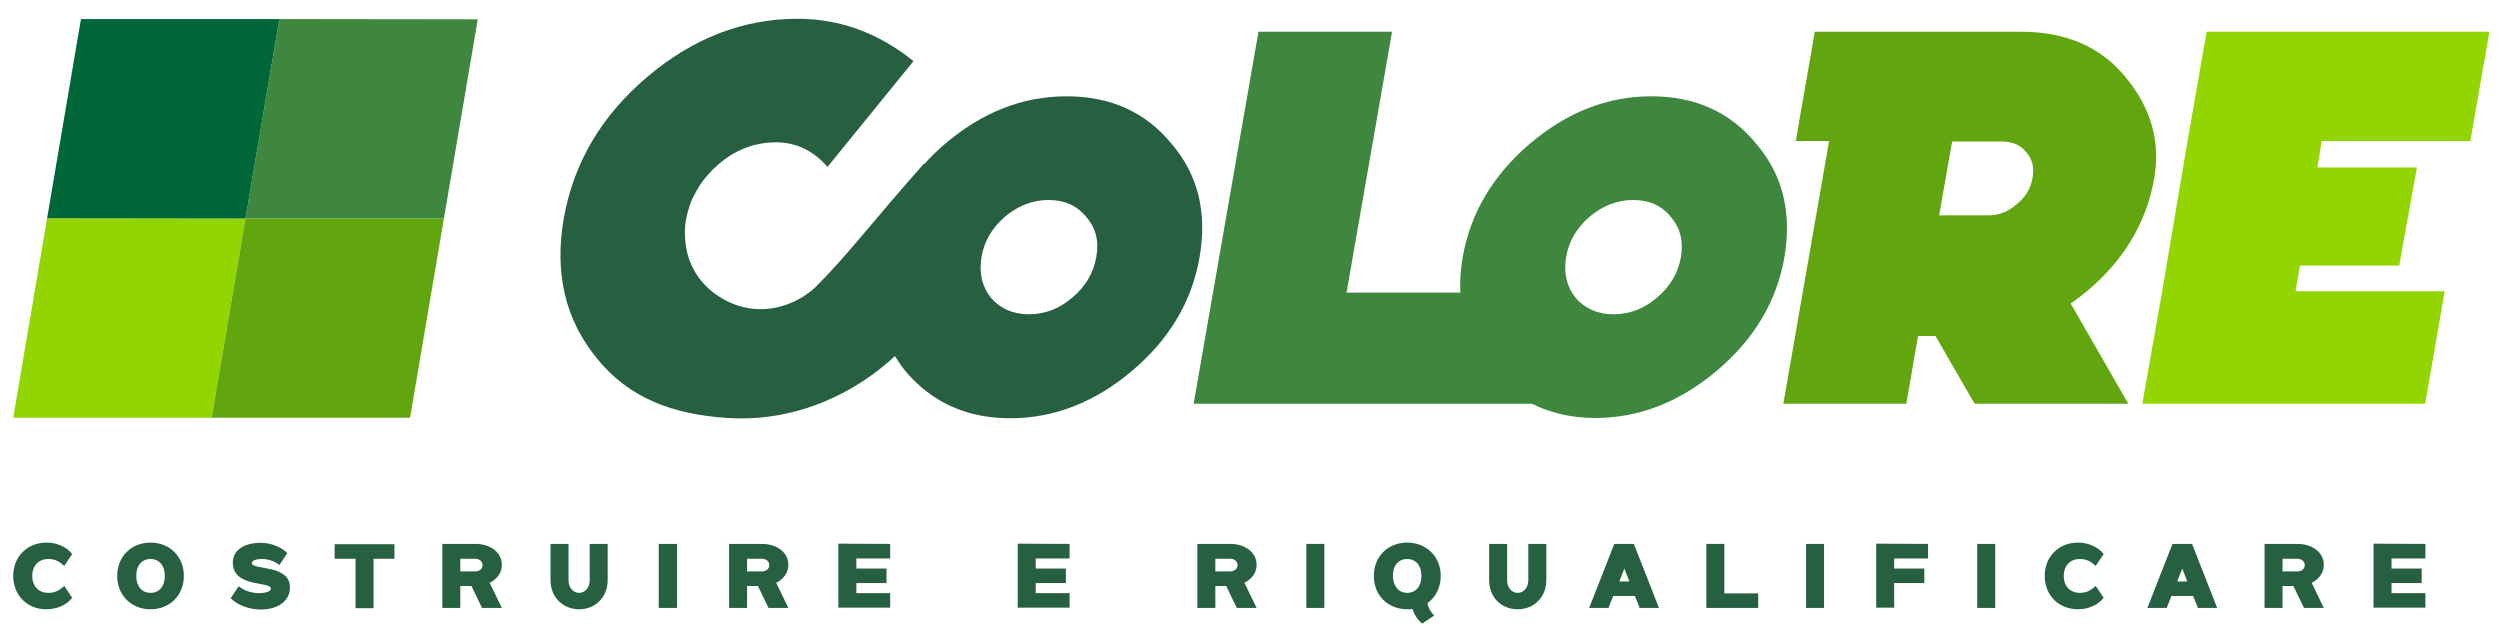 <?xml version="1.0" encoding="utf-8"?>
<!-- Generator: Adobe Illustrator 27.1.1, SVG Export Plug-In . SVG Version: 6.00 Build 0)  -->
<svg version="1.1" id="Layer_1" xmlns="http://www.w3.org/2000/svg" xmlns:xlink="http://www.w3.org/1999/xlink" x="0px" y="0px"
	 viewBox="0 0 945 239" style="enable-background:new 0 0 945 239;" xml:space="preserve">
<style type="text/css">
	.st0{fill:#266041;}
	.st1{fill:#61A60E;}
	.st2{fill:#93D500;}
	.st3{fill:#3F873F;}
	.st4{fill:#006838;}
</style>
<g>
	<path class="st0" d="M442.9,54.4c-9.8-12-23.1-18-39.7-18s-31.9,6-46,18c-2.9,2.5-5.5,5-7.9,7.7v-0.3
		c-19.1,21.5-29.4,35.2-41.2,46.9c-8.6,7.7-20.6,10.6-31.6,5.9c-6.6-2.8-17.8-10.5-17.6-27c0-3.4,0.7-6.8,1.9-10.1
		c0.1-0.3,0.2-0.6,0.3-0.9c0.1-0.3,0.2-0.6,0.3-0.9c0.3-0.7,0.7-1.2,1-1.9c0.6-1.2,1.2-2.3,1.9-3.4l0,0c1.9-3,4.3-5.7,7.2-8.2
		c6.4-5.6,13.8-8.4,21.9-8.4c7.5,0,14,3.1,19.4,9.3l32.5-40c-13.3-10.7-27.9-16-43.8-16c-20.7,0-39.7,7.4-57,22.1
		s-27.7,32.5-31.4,53.4c-3.6,20.8,0.6,38.5,12.8,53.2c12.1,14.8,28.6,20.9,49.3,22.2c27.4,1.7,49.6-10.8,63.1-23.4
		c1.2,1.9,2.4,3.8,3.9,5.6c10,11.9,23.2,17.9,39.7,17.9s31.9-6,46-17.9s22.6-26.2,25.5-42.8C456.4,80.4,452.9,66.1,442.9,54.4z
		 M414.4,97.2c-1.1,6-4.1,11.2-9.2,15.4c-4.9,4.2-10.4,6.2-16.3,6.2s-10.7-2.1-14.3-6.2c-3.4-4.3-4.6-9.4-3.6-15.4s4-11.1,8.9-15.3
		c5-4.2,10.4-6.3,16.5-6.3c5.9,0,10.7,2.1,14.1,6.3C414.2,86,415.5,91.1,414.4,97.2z"/>
	<path class="st1" d="M789.3,109.7c13.8-11.7,22.1-25.8,25-42.3c2.4-13.9-1.2-26.7-10.9-38.3C794.1,17.7,780.9,12,764,12h-78
		l-7.2,41.3h12.6l-17.3,99.3h46.5L725,127h6.6l14.8,25.6h58.1l-21.8-37.9C785,113.2,787.1,111.5,789.3,109.7z M768.3,67.3
		c-0.7,3.9-2.6,7.2-5.9,9.8c-3.1,2.8-6.6,4.3-10.6,4.3H733l4.9-27.9h18.9c3.9,0,7,1.3,9.1,4C768.2,60,769,63.3,768.3,67.3z"/>
	<polygon class="st2" points="933.8,53.3 941,12 834.1,12 826.9,53.3 817.3,110.1 809.8,152.6 916.7,152.6 924.1,110.1 867.7,110.1 
		869.4,100.4 906.9,100.4 913.6,63.3 876,63.3 877.6,53.3 	"/>
	<path class="st3" d="M663.9,54.4c-9.8-12-23.1-18-39.7-18c-16.6,0-31.9,6-46,18c-13.9,11.9-22.4,26.2-25.3,42.8
		c-0.8,4.7-1.1,9.1-0.9,13.4h-43L526.2,12h-50.5l-7.2,41.3l-9.9,56.8l-7.4,42.5H579c7.1,3.5,15,5.4,24,5.4c16.5,0,31.9-6,46-17.9
		s22.6-26.2,25.5-42.8C677.4,80.4,673.9,66.1,663.9,54.4z M635.4,97.2c-1.1,6-4.1,11.2-9.2,15.4c-4.9,4.2-10.4,6.2-16.3,6.2
		c-5.9,0-10.7-2.1-14.3-6.2c-3.4-4.3-4.6-9.4-3.6-15.4s4-11.1,8.9-15.3c5-4.2,10.4-6.3,16.5-6.3c5.9,0,10.7,2.1,14.1,6.3
		C635.1,86,636.4,91.1,635.4,97.2z"/>
	<g>
		<polygon class="st3" points="167.8,82.6 92.8,82.6 105.6,7.2 180.6,7.3 		"/>
		<polygon class="st2" points="80,157.9 5,157.9 17.8,82.5 92.8,82.6 		"/>
		<polygon class="st1" points="155,157.9 80,157.9 92.8,82.6 167.8,82.6 		"/>
		<polygon class="st4" points="92.8,82.6 17.8,82.5 30.6,7.2 105.6,7.2 		"/>
	</g>
	<g>
		<path class="st0" d="M17.6,205.1c4,0,7.6,1.7,9.7,4.3l-3,4.5c-1.8-1.6-3.4-2.6-6-2.6c-3.7,0-6.1,2.5-6.1,6.4s2.4,6.4,6.1,6.4
			c2.6,0,4.2-1,6-2.6l3,4.5c-2.1,2.6-5.7,4.3-9.7,4.3C10.3,230.4,5,225,5,217.7S10.3,205.1,17.6,205.1z"/>
		<path class="st0" d="M69.5,217.7c0,7.3-5.3,12.6-12.6,12.6s-12.6-5.3-12.6-12.6s5.3-12.6,12.6-12.6S69.5,210.4,69.5,217.7z
			 M56.9,224.1c3.3,0,5.4-2.5,5.4-6.4s-2.1-6.4-5.4-6.4c-3.3,0-5.4,2.5-5.4,6.4S53.6,224.1,56.9,224.1z"/>
		<path class="st0" d="M108.6,209.1l-3,4.5c-1.6-1.4-4.1-2.3-6.5-2.3s-3.9,0.6-3.9,1.5c0,2.9,14.4,0.3,14.4,9.3
			c0,5-4.4,8.3-11.1,8.3c-4.7,0-9.2-2-11.3-4.3l3-4.5c1.9,1.6,4.9,2.6,7.6,2.6c2.8,0,4.6-0.7,4.6-1.7c0-2.9-14.4-0.2-14.4-9.9
			c0-4.5,4.1-7.4,10.4-7.4C102.6,205.1,106.7,207,108.6,209.1z"/>
		<path class="st0" d="M149.1,211.2h-7.9v18.7h-6.8v-18.7h-7.9v-5.5h22.6V211.2z"/>
		<path class="st0" d="M167.2,205.6h12.5c5.8,0,10,3.3,10,7.9c0,3-1.8,5.4-4.6,6.8l4.6,9.5h-7.5l-4-8.3H174v8.3h-6.8V205.6z
			 M179.6,216c1.6,0,2.8-1,2.8-2.4s-1.2-2.4-2.8-2.4H174v4.8L179.6,216L179.6,216z"/>
		<path class="st0" d="M214.9,205.6v13.7c0,2.8,1.7,4.8,4,4.8s4-2,4-4.8v-13.7h6.8v13.7c0,6.4-4.6,11-10.8,11s-10.8-4.6-10.8-11
			v-13.7H214.9z"/>
		<path class="st0" d="M255.9,205.6v24.2H249v-24.2H255.9z"/>
		<path class="st0" d="M275.6,205.6H288c5.8,0,10,3.3,10,7.9c0,3-1.8,5.4-4.6,6.8l4.6,9.5h-7.5l-4-8.3h-4.1v8.3h-6.8V205.6z
			 M288,216c1.6,0,2.8-1,2.8-2.4s-1.2-2.4-2.8-2.4h-5.6v4.8L288,216L288,216z"/>
		<path class="st0" d="M336.5,205.6v5.5h-12.8v3.8h11.4v5.5h-11.4v3.8h12.8v5.5h-19.6v-24.2L336.5,205.6L336.5,205.6z"/>
		<path class="st0" d="M404.3,205.6v5.5h-12.8v3.8h11.4v5.5h-11.4v3.8h12.8v5.5h-19.6v-24.2L404.3,205.6L404.3,205.6z"/>
		<path class="st0" d="M452.5,205.6H465c5.8,0,10,3.3,10,7.9c0,3-1.8,5.4-4.6,6.8l4.6,9.5h-7.5l-4-8.3h-4.1v8.3h-6.8v-24.2H452.5z
			 M465,216c1.6,0,2.8-1,2.8-2.4s-1.2-2.4-2.8-2.4h-5.6v4.8L465,216L465,216z"/>
		<path class="st0" d="M500.6,205.6v24.2h-6.8v-24.2H500.6z"/>
		<path class="st0" d="M544.6,217.7c0,4.4-1.9,8-5,10.3c0.3,1.9,1.2,3.2,2.5,4.7l-4.5,3c-1.7-1.3-2.9-3.2-3.7-5.5
			c-0.7,0.1-1.3,0.1-2,0.1c-7.3,0-12.6-5.3-12.6-12.6s5.3-12.6,12.6-12.6S544.6,210.4,544.6,217.7z M531.9,224.1
			c3.3,0,5.4-2.5,5.4-6.4s-2.1-6.4-5.4-6.4c-3.3,0-5.4,2.5-5.4,6.4C526.6,221.6,528.7,224.1,531.9,224.1z"/>
		<path class="st0" d="M569.7,205.6v13.7c0,2.8,1.7,4.8,4,4.8s4-2,4-4.8v-13.7h6.8v13.7c0,6.4-4.6,11-10.8,11
			c-6.3,0-10.8-4.6-10.8-11v-13.7H569.7z"/>
		<path class="st0" d="M617.6,205.6l9.5,24.2h-7.3l-1.8-4.5h-8.2l-1.8,4.5h-7.3l9.5-24.2H617.6z M615.9,219.8l-1.9-4.9l-1.9,4.9
			H615.9z"/>
		<path class="st0" d="M645,205.6h6.8v18.7h12.8v5.5H645V205.6z"/>
		<path class="st0" d="M689.5,205.6v24.2h-6.8v-24.2H689.5z"/>
		<path class="st0" d="M728.8,205.6v5.5H716v3.8h11.4v5.5H716v9.3h-6.8v-24.2L728.8,205.6L728.8,205.6z"/>
		<path class="st0" d="M754.2,205.6v24.2h-6.8v-24.2H754.2z"/>
		<path class="st0" d="M785.5,205.1c4,0,7.6,1.7,9.7,4.3l-3,4.5c-1.8-1.6-3.4-2.6-6-2.6c-3.7,0-6.1,2.5-6.1,6.4s2.4,6.4,6.1,6.4
			c2.6,0,4.2-1,6-2.6l3,4.5c-2.1,2.6-5.7,4.3-9.7,4.3c-7.3,0-12.6-5.3-12.6-12.6C772.9,210.4,778.2,205.1,785.5,205.1z"/>
		<path class="st0" d="M828.6,205.6l9.5,24.2h-7.3l-1.8-4.5h-8.2l-1.8,4.5h-7.3l9.5-24.2H828.6z M826.8,219.8l-1.9-4.9l-1.9,4.9
			H826.8z"/>
		<path class="st0" d="M855.9,205.6h12.5c5.8,0,10,3.3,10,7.9c0,3-1.8,5.4-4.6,6.8l4.6,9.5h-7.5l-4-8.3h-4.1v8.3H856v-24.2H855.9z
			 M868.4,216c1.6,0,2.8-1,2.8-2.4s-1.2-2.4-2.8-2.4h-5.6v4.8L868.4,216L868.4,216z"/>
		<path class="st0" d="M916.8,205.6v5.5H904v3.8h11.4v5.5H904v3.8h12.8v5.5h-19.6v-24.2L916.8,205.6L916.8,205.6z"/>
	</g>
</g>
</svg>
